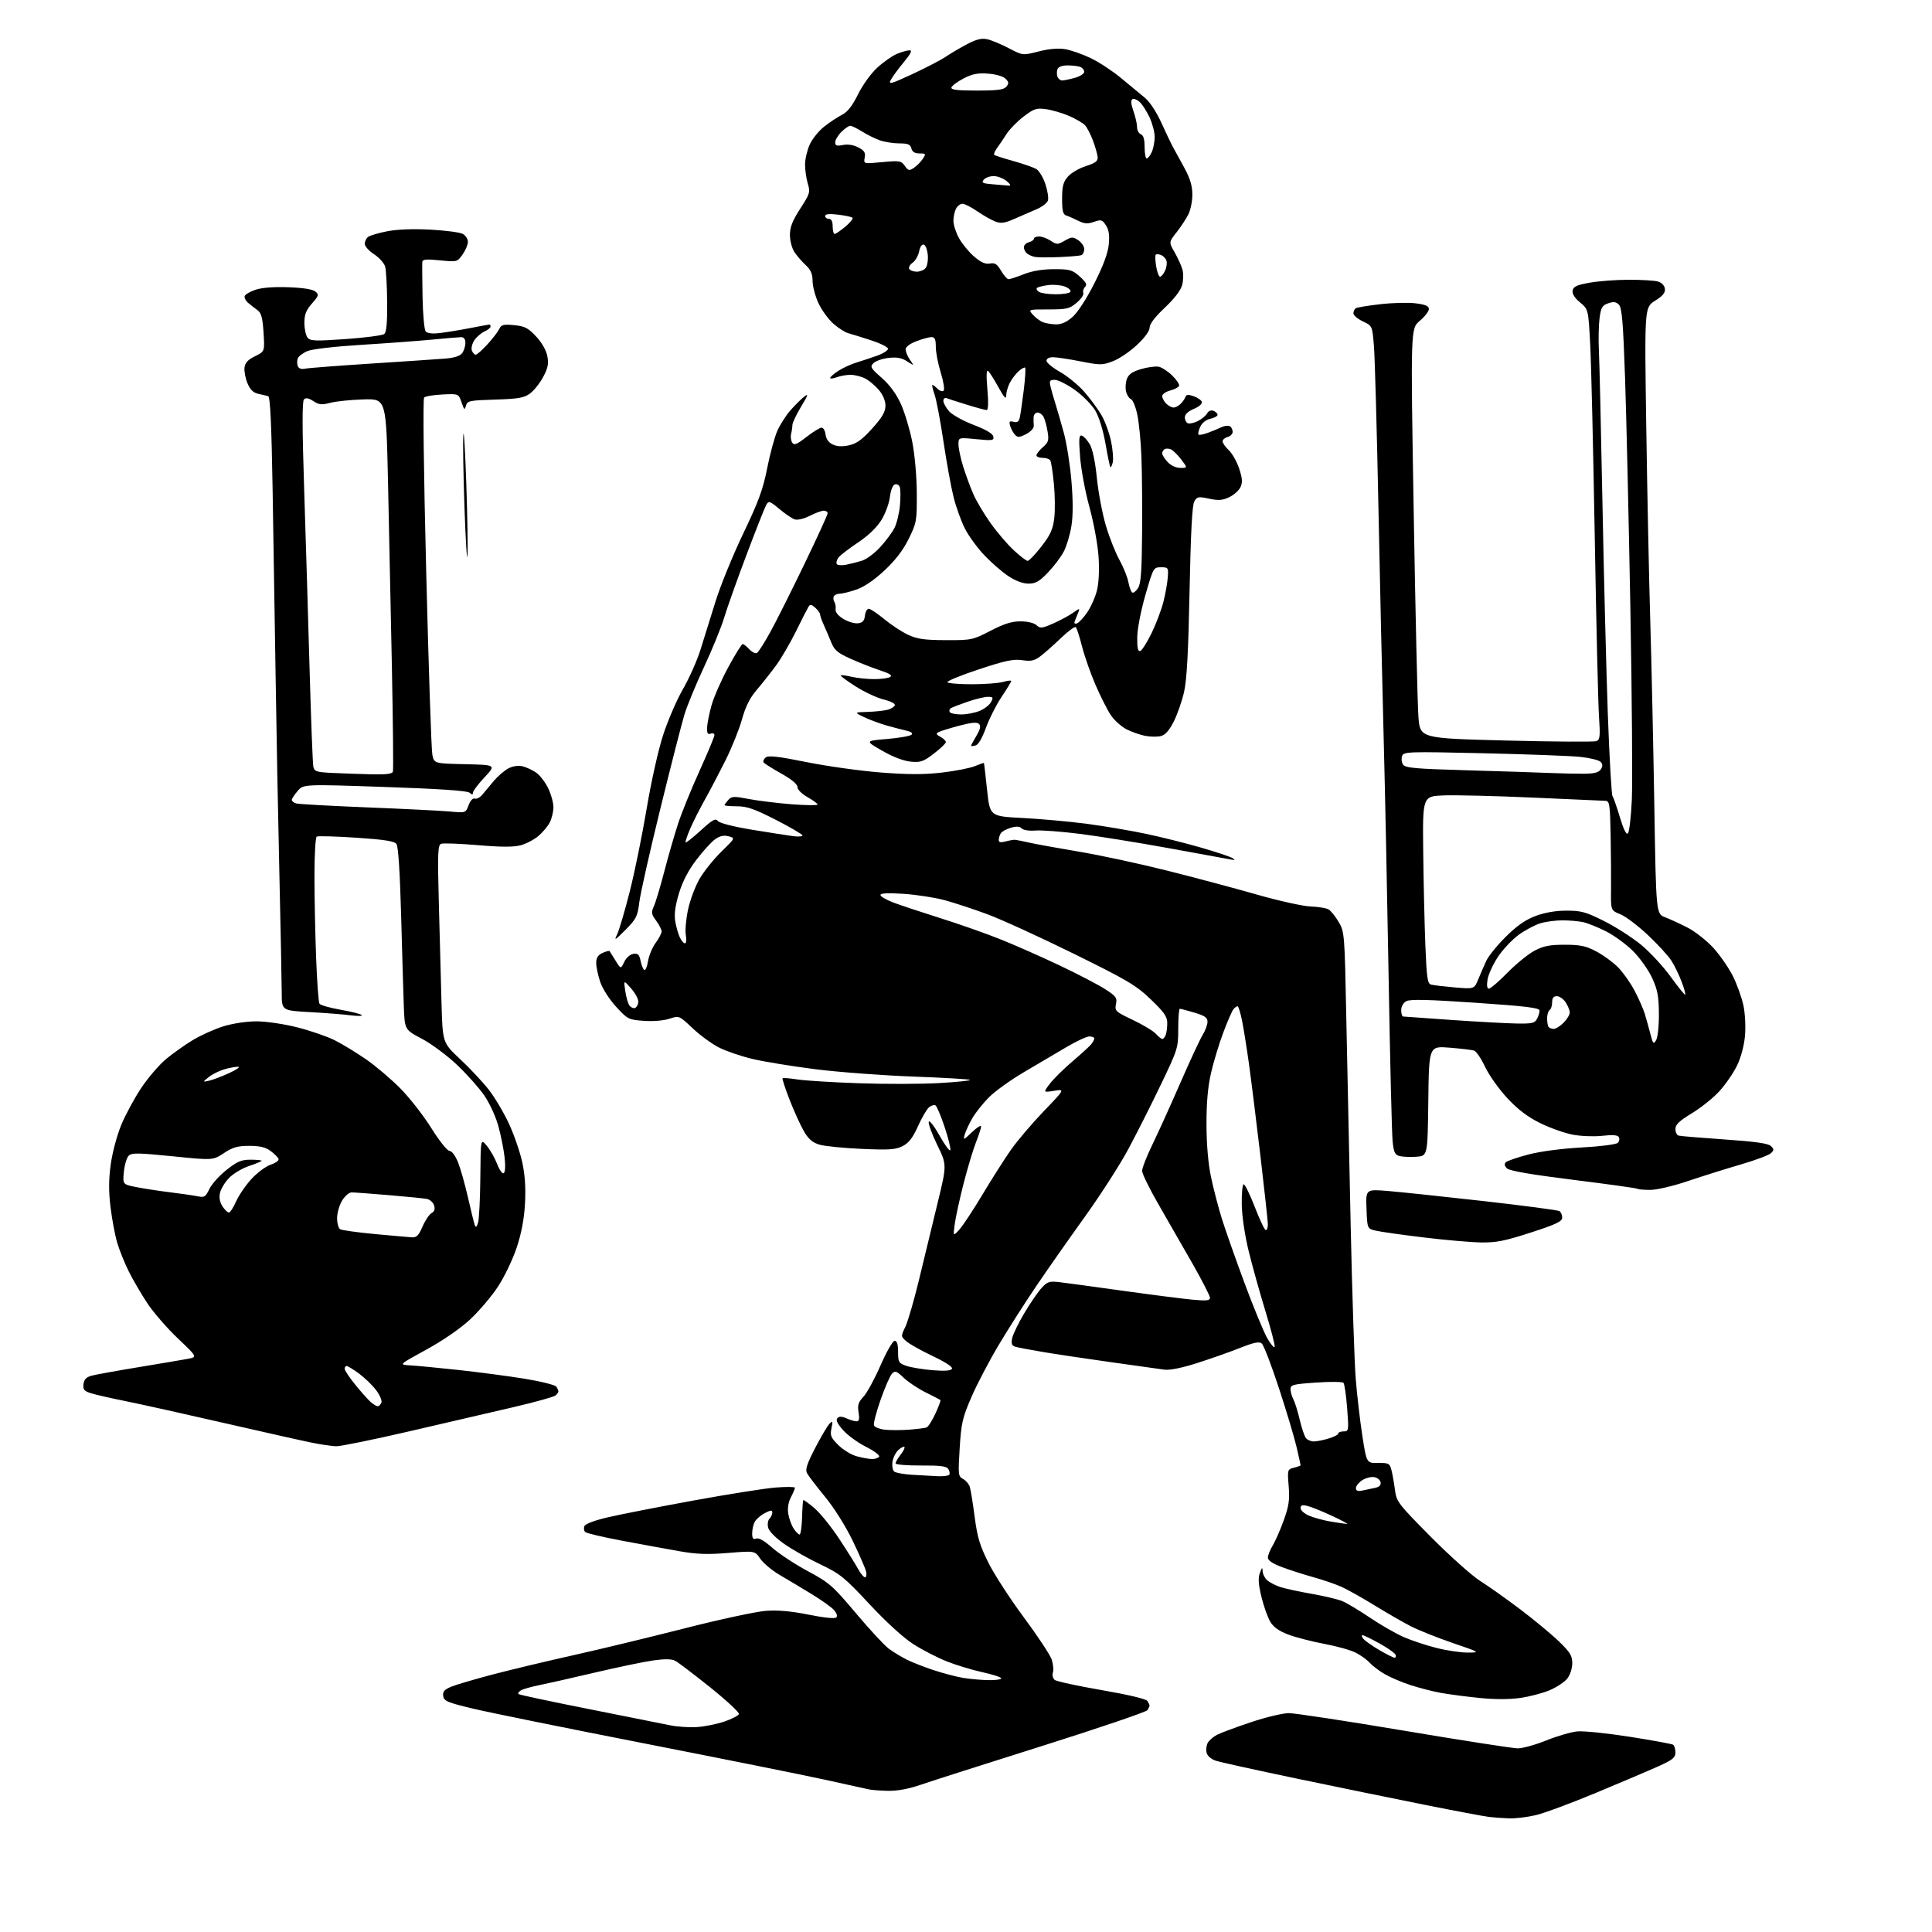 <?xml version="1.0" encoding="UTF-8" standalone="no"?>
<svg 
  version="1.1" 
  xmlns="http://www.w3.org/2000/svg" 
  xmlns:xlink="http://www.w3.org/1999/xlink" 
  xmlns:svg="http://www.w3.org/2000/svg"
  xmlns:rdf="http://www.w3.org/1999/02/22-rdf-syntax-ns#"
  xmlns:cc="http://creativecommons.org/ns#"
  xmlns:dc="http://purl.org/dc/elements/1.1/"
  viewBox="0 0 768 768"
  width="768"
  height="768"
>
<style>svg {background-color: white; }</style>"
<path stroke="none" fill="black" fill-rule="evenodd" d="M600.00,722.83C597.52,722.75 593.92,722.50 592.00,722.27C590.08,722.05 578.60,719.89 566.50,717.47C554.40,715.06 531.45,710.35 515.50,707.02C499.55,703.68 485.08,700.50 483.36,699.93C481.51,699.34 479.98,698.04 479.66,696.80C479.35,695.63 479.54,693.85 480.08,692.85C480.62,691.84 482.29,690.39 483.79,689.61C485.29,688.83 491.36,686.58 497.28,684.60C503.19,682.62 509.98,681.00 512.35,681.00C514.73,681.00 535.40,684.15 558.29,688.00C581.17,691.85 601.46,695.00 603.37,695.00C605.28,695.00 610.37,693.58 614.67,691.85C618.98,690.11 624.52,688.50 627.00,688.26C629.48,688.02 638.84,688.98 647.81,690.39C656.78,691.80 664.55,693.22 665.06,693.54C665.58,693.86 666.00,695.24 666.00,696.60C666.00,698.70 664.96,699.55 659.25,702.12C655.54,703.79 644.40,708.53 634.50,712.65C624.61,716.77 613.81,720.78 610.50,721.55C607.20,722.33 602.48,722.91 600.00,722.83zM353.07,711.88C350.01,711.82 346.60,711.57 345.50,711.33C344.40,711.08 336.52,709.35 328.00,707.48C319.48,705.61 287.07,699.10 256.00,693.01C224.93,686.93 194.32,680.72 188.00,679.20C177.83,676.77 176.46,676.19 176.18,674.21C175.93,672.45 176.62,671.64 179.35,670.50C181.27,669.70 188.84,667.47 196.17,665.55C203.50,663.64 217.82,660.22 228.00,657.95C238.18,655.69 257.98,650.91 272.00,647.33C286.02,643.75 300.65,640.61 304.50,640.33C309.30,639.99 314.64,640.47 321.50,641.86C327.56,643.08 331.86,643.52 332.43,642.96C332.99,642.40 332.62,641.24 331.47,639.96C330.43,638.82 326.42,635.96 322.54,633.61C318.67,631.25 313.01,627.87 309.96,626.08C306.92,624.30 303.44,621.40 302.24,619.64C300.05,616.45 300.05,616.45 289.49,617.32C281.31,617.99 276.96,617.84 270.21,616.65C265.42,615.81 255.20,613.94 247.50,612.50C239.80,611.05 233.10,609.48 232.62,609.00C232.13,608.53 231.99,607.47 232.30,606.67C232.64,605.78 236.36,604.38 241.68,603.14C246.53,602.01 261.75,599.03 275.50,596.51C289.25,594.00 303.99,591.66 308.25,591.32C312.51,590.98 316.00,591.02 316.00,591.40C316.00,591.79 315.28,593.50 314.39,595.20C313.37,597.18 312.99,599.56 313.35,601.76C313.66,603.66 314.61,606.29 315.48,607.61C316.34,608.92 317.41,610.00 317.84,610.00C318.28,610.00 318.72,607.00 318.83,603.33C318.93,599.66 319.15,596.51 319.33,596.33C319.51,596.16 321.52,597.61 323.80,599.56C326.08,601.51 330.55,607.06 333.72,611.90C336.90,616.73 340.27,622.11 341.20,623.84C342.14,625.58 343.34,627.00 343.86,627.00C344.38,627.00 344.58,625.99 344.30,624.75C344.02,623.51 341.62,618.00 338.97,612.50C336.13,606.63 331.59,599.40 327.97,595.00C324.58,590.88 321.36,586.66 320.81,585.64C320.03,584.19 320.74,582.00 324.02,575.64C326.33,571.16 328.89,566.83 329.71,566.00C331.03,564.67 331.12,564.87 330.52,567.77C329.92,570.60 330.28,571.48 333.21,574.41C335.07,576.27 338.37,578.29 340.55,578.89C342.72,579.49 345.49,579.99 346.69,579.99C347.90,580.00 349.15,579.57 349.48,579.03C349.81,578.50 347.43,576.73 344.20,575.10C340.97,573.47 336.87,570.48 335.09,568.45C332.82,565.87 332.16,564.44 332.90,563.70C333.63,562.97 334.72,563.01 336.52,563.83C337.94,564.47 339.72,565.00 340.48,565.00C341.52,565.00 341.73,564.09 341.30,561.45C340.83,558.56 341.19,557.40 343.25,555.20C344.64,553.71 347.69,548.11 350.03,542.75C352.41,537.30 354.88,533.00 355.64,533.00C356.58,533.00 357.00,534.36 357.00,537.40C357.00,541.47 357.25,541.89 360.25,542.94C362.03,543.56 366.69,544.34 370.60,544.67C375.38,545.07 377.94,544.90 378.41,544.15C378.84,543.44 376.04,541.57 370.80,539.08C366.23,536.91 361.50,534.26 360.28,533.18C358.08,531.25 358.08,531.21 359.92,527.37C360.93,525.24 363.39,516.75 365.38,508.50C367.37,500.25 370.66,486.64 372.70,478.26C376.41,463.01 376.41,463.01 372.57,455.15C370.46,450.82 368.94,446.67 369.19,445.92C369.45,445.16 371.37,447.63 373.51,451.46C375.64,455.26 377.55,457.84 377.77,457.19C377.99,456.54 376.97,452.41 375.50,448.01C374.04,443.62 372.41,439.75 371.88,439.42C371.35,439.10 370.19,439.43 369.30,440.16C368.42,440.90 366.44,444.28 364.92,447.69C362.87,452.25 361.28,454.32 358.86,455.57C356.08,457.01 353.60,457.18 342.54,456.70C335.37,456.39 327.82,455.63 325.77,455.02C322.99,454.20 321.40,452.83 319.58,449.71C318.23,447.39 315.68,441.78 313.90,437.24C312.13,432.70 310.87,428.82 311.09,428.62C311.32,428.42 313.98,428.63 317.00,429.10C320.02,429.57 331.05,430.25 341.50,430.61C351.95,430.98 366.27,430.94 373.31,430.54C380.36,430.13 385.90,429.56 385.61,429.28C385.33,429.00 375.07,428.40 362.80,427.94C350.54,427.49 333.07,426.17 324.00,425.02C314.93,423.86 303.79,422.05 299.26,420.98C294.72,419.91 288.69,417.86 285.84,416.42C282.99,414.98 278.26,411.52 275.32,408.74C269.98,403.69 269.98,403.69 266.09,404.97C263.80,405.72 259.61,406.07 255.92,405.80C249.86,405.36 249.48,405.17 244.93,400.22C242.27,397.33 239.52,393.04 238.61,390.37C237.73,387.77 237.00,384.36 237.00,382.80C237.00,380.74 237.69,379.64 239.50,378.82C240.88,378.19 242.15,377.86 242.32,378.09C242.49,378.31 243.56,380.02 244.70,381.88C246.77,385.26 246.77,385.26 248.14,382.38C248.94,380.71 250.46,379.37 251.77,379.18C253.59,378.92 254.14,379.45 254.64,381.95C254.98,383.65 255.64,385.28 256.11,385.57C256.58,385.86 257.25,384.29 257.60,382.07C257.96,379.86 259.32,376.60 260.62,374.83C261.93,373.06 263.00,371.01 263.00,370.27C263.00,369.52 262.02,367.60 260.83,365.98C258.92,363.40 258.81,362.71 259.92,360.27C260.62,358.75 262.47,352.55 264.05,346.50C265.62,340.45 268.09,331.90 269.52,327.50C270.96,323.10 274.81,313.62 278.07,306.44C281.33,299.25 284.00,292.86 284.00,292.22C284.00,291.58 283.32,291.32 282.50,291.64C281.37,292.07 281.02,291.50 281.07,289.36C281.11,287.79 281.89,283.78 282.82,280.46C283.74,277.13 286.75,270.27 289.50,265.22C292.25,260.16 294.82,256.02 295.21,256.01C295.60,256.00 296.81,256.95 297.88,258.11C298.96,259.26 300.34,259.91 300.93,259.54C301.53,259.17 303.92,255.41 306.24,251.18C308.57,246.96 314.64,234.85 319.73,224.29C324.83,213.72 329.00,204.61 329.00,204.04C329.00,203.47 328.31,203.00 327.46,203.00C326.61,203.00 324.11,203.92 321.90,205.05C319.64,206.20 317.05,206.83 315.97,206.49C314.91,206.15 312.16,204.30 309.85,202.37C305.97,199.13 305.57,199.01 304.60,200.68C304.03,201.68 300.50,210.60 296.77,220.50C293.03,230.40 289.03,241.65 287.88,245.50C286.72,249.35 283.14,258.12 279.93,265.00C276.71,271.88 273.18,280.43 272.09,284.00C271.00,287.57 266.68,304.45 262.49,321.50C258.30,338.55 254.54,355.28 254.13,358.68C253.44,364.29 252.94,365.30 248.59,369.68C244.48,373.83 244.02,374.08 245.29,371.50C246.10,369.85 248.36,362.20 250.31,354.50C252.27,346.80 255.30,331.95 257.05,321.50C258.86,310.70 261.70,298.00 263.64,292.07C265.51,286.33 269.06,278.12 271.54,273.83C274.01,269.54 277.12,262.54 278.45,258.27C279.78,253.99 282.49,245.32 284.46,239.00C286.44,232.68 291.40,220.53 295.49,212.00C301.53,199.39 303.30,194.57 304.96,186.15C306.08,180.45 307.90,173.77 308.99,171.29C310.09,168.81 312.42,165.14 314.18,163.14C315.94,161.14 318.39,158.70 319.63,157.72C321.50,156.25 321.30,156.92 318.44,161.66C316.55,164.81 314.99,168.08 314.99,168.94C314.98,169.80 314.75,171.40 314.47,172.50C314.20,173.60 314.40,175.15 314.91,175.94C315.68,177.12 316.71,176.72 320.59,173.69C323.20,171.66 325.90,170.00 326.60,170.00C327.30,170.00 328.01,171.23 328.18,172.74C328.39,174.50 329.40,175.92 331.02,176.69C332.75,177.51 334.80,177.61 337.52,177.01C340.55,176.34 342.75,174.73 346.73,170.31C350.68,165.92 351.96,163.73 351.98,161.33C351.99,159.34 351.02,156.99 349.38,155.04C347.94,153.33 345.49,151.27 343.93,150.46C342.37,149.66 339.76,149.00 338.11,149.00C336.47,149.00 333.98,149.44 332.57,149.98C331.15,150.51 330.01,150.62 330.01,150.23C330.02,149.83 331.48,148.56 333.26,147.41C335.04,146.26 338.30,144.77 340.50,144.10C342.70,143.43 346.41,142.19 348.75,141.36C351.09,140.52 353.00,139.30 353.00,138.64C353.00,137.99 349.96,136.47 346.25,135.27C342.54,134.06 338.46,132.79 337.18,132.45C335.91,132.11 333.25,130.40 331.28,128.67C329.30,126.93 326.63,123.26 325.35,120.51C324.07,117.75 323.02,113.79 323.01,111.70C323.00,108.86 322.31,107.27 320.27,105.37C318.76,103.98 316.74,101.64 315.77,100.17C314.81,98.70 314.01,95.66 314.01,93.41C314.00,90.30 314.99,87.77 318.10,82.96C321.96,77.00 322.14,76.40 321.10,72.94C320.50,70.92 320.01,67.52 320.02,65.38C320.03,63.25 320.87,59.67 321.89,57.44C322.90,55.21 325.48,52.01 327.62,50.33C329.75,48.65 332.93,46.54 334.68,45.65C336.94,44.49 338.80,42.12 341.07,37.51C342.87,33.86 346.21,29.21 348.70,26.93C351.13,24.68 354.65,22.21 356.53,21.42C358.40,20.64 360.67,20.00 361.56,20.00C362.74,20.00 362.09,21.32 359.24,24.75C357.07,27.36 354.77,30.50 354.12,31.73C353.08,33.72 354.01,33.47 362.73,29.43C368.10,26.94 374.07,23.83 376.00,22.52C377.93,21.22 381.73,18.97 384.46,17.54C388.14,15.61 390.20,15.11 392.45,15.60C394.11,15.96 397.97,17.57 401.01,19.17C406.56,22.07 406.56,22.07 412.85,20.46C416.89,19.42 420.64,19.09 423.32,19.53C425.62,19.90 430.20,21.49 433.50,23.07C436.80,24.65 442.20,28.18 445.50,30.92C448.80,33.67 453.04,37.16 454.91,38.70C457.05,40.44 459.61,44.31 461.75,48.99C463.63,53.12 465.67,57.40 466.29,58.50C466.90,59.60 468.88,63.20 470.68,66.50C473.07,70.88 473.96,73.80 473.98,77.30C473.99,79.94 473.26,83.54 472.36,85.30C471.46,87.06 469.35,90.25 467.67,92.39C464.61,96.28 464.61,96.28 466.92,100.28C468.18,102.48 469.59,105.56 470.03,107.12C470.48,108.69 470.43,111.48 469.92,113.34C469.33,115.46 466.74,118.83 462.99,122.35C459.17,125.94 457.00,128.77 457.00,130.18C457.00,131.55 455.07,134.21 451.96,137.13C449.18,139.74 444.89,142.64 442.42,143.58C438.21,145.19 437.40,145.20 429.54,143.65C424.92,142.74 419.98,142.00 418.57,142.00C417.03,142.00 416.00,142.56 416.00,143.40C416.00,144.18 418.41,146.17 421.35,147.83C424.29,149.49 428.61,153.02 430.95,155.67C433.29,158.33 436.38,162.50 437.81,164.95C439.25,167.39 440.98,172.12 441.67,175.44C442.35,178.77 442.65,182.53 442.34,183.79C442.02,185.06 441.59,185.93 441.39,185.72C441.18,185.52 440.32,181.34 439.46,176.43C438.54,171.13 436.90,165.80 435.44,163.30C434.08,160.98 430.43,157.27 427.32,155.04C424.21,152.82 420.61,151.00 419.32,151.00C417.26,151.00 417.04,151.34 417.62,153.75C417.98,155.26 418.85,158.30 419.55,160.50C420.25,162.70 421.75,167.88 422.87,172.00C424.00,176.12 425.37,184.76 425.91,191.20C426.57,198.95 426.57,204.98 425.91,209.07C425.36,212.46 424.03,216.99 422.93,219.13C421.84,221.27 419.01,225.04 416.65,227.51C413.15,231.16 411.68,232.00 408.84,232.00C406.63,232.00 403.68,230.90 400.82,229.00C398.33,227.36 394.03,223.61 391.25,220.67C388.47,217.74 385.00,212.97 383.54,210.07C382.07,207.18 380.06,201.59 379.07,197.65C378.08,193.72 376.27,183.75 375.04,175.50C373.81,167.25 372.21,158.81 371.48,156.75C370.75,154.69 370.38,153.00 370.65,153.00C370.92,153.00 371.85,153.70 372.71,154.56C373.57,155.42 374.65,155.75 375.10,155.30C375.56,154.84 375.05,151.62 373.97,148.14C372.89,144.67 372.00,140.06 372.00,137.91C372.00,134.88 371.61,134.00 370.28,134.00C369.34,134.00 366.64,134.74 364.28,135.64C361.64,136.64 360.00,137.90 360.00,138.91C360.00,139.82 360.78,141.67 361.72,143.03C363.45,145.50 363.45,145.50 360.58,143.64C358.47,142.26 356.56,141.90 353.26,142.27C350.80,142.55 348.08,143.49 347.22,144.35C345.78,145.79 346.07,146.31 350.49,150.20C353.68,153.01 356.28,156.55 358.11,160.57C359.63,163.93 361.66,170.69 362.63,175.59C363.64,180.73 364.40,189.37 364.44,196.02C364.50,207.06 364.37,207.81 361.24,214.17C359.01,218.70 355.96,222.68 351.59,226.77C347.47,230.62 343.50,233.32 340.42,234.37C337.79,235.27 334.85,236.00 333.88,236.00C332.91,236.00 331.84,236.45 331.50,237.00C331.16,237.55 331.23,238.56 331.67,239.25C332.10,239.94 332.32,241.28 332.17,242.23C331.99,243.29 333.16,244.74 335.19,246.00C337.01,247.12 339.62,247.92 341.00,247.77C342.90,247.56 343.58,246.84 343.82,244.75C343.99,243.24 344.67,242.00 345.33,242.00C346.00,242.00 348.78,243.86 351.52,246.13C354.26,248.40 358.52,251.20 361.00,252.35C364.64,254.04 367.51,254.44 376.00,254.47C386.21,254.50 386.70,254.40 393.73,250.75C399.07,247.97 402.17,247.00 405.65,247.00C408.44,247.00 411.02,247.61 412.01,248.51C413.51,249.87 414.19,249.80 418.59,247.88C421.29,246.69 424.82,244.80 426.43,243.67C429.26,241.67 429.34,241.67 428.59,243.55C428.16,244.62 427.55,246.12 427.24,246.89C426.89,247.77 427.19,248.10 428.09,247.81C428.87,247.55 430.71,245.58 432.19,243.42C433.67,241.26 435.42,237.29 436.08,234.59C436.82,231.54 437.05,226.43 436.68,221.09C436.35,216.37 434.72,207.55 433.05,201.50C431.38,195.45 429.72,186.50 429.35,181.61C428.79,174.23 428.92,172.81 430.08,173.19C430.85,173.45 432.27,175.01 433.23,176.66C434.32,178.52 435.39,183.64 436.03,190.08C436.61,195.81 438.22,204.32 439.62,209.00C441.02,213.68 443.44,219.80 445.01,222.61C446.57,225.42 448.16,229.36 448.54,231.37C448.92,233.38 449.61,235.26 450.07,235.54C450.53,235.83 451.57,235.04 452.38,233.78C453.53,232.00 453.88,227.24 454.00,212.00C454.09,201.28 453.97,187.55 453.73,181.50C453.50,175.45 452.76,167.95 452.10,164.84C451.44,161.72 450.30,158.95 449.58,158.67C448.85,158.39 447.97,157.03 447.63,155.65C447.28,154.27 447.43,152.00 447.96,150.61C448.66,148.77 450.19,147.71 453.62,146.71C456.21,145.96 459.34,145.53 460.58,145.77C461.81,146.01 464.23,147.57 465.95,149.25C467.66,150.93 468.91,152.78 468.72,153.35C468.52,153.93 466.93,154.78 465.18,155.23C463.43,155.69 462.00,156.69 462.00,157.46C462.00,158.23 462.71,159.56 463.57,160.43C464.44,161.29 465.75,162.00 466.50,162.00C467.25,162.00 468.52,161.33 469.34,160.52C470.15,159.70 471.01,158.47 471.24,157.77C471.56,156.82 472.38,156.75 474.50,157.50C476.06,158.05 477.53,159.07 477.76,159.76C477.99,160.48 476.63,161.68 474.59,162.53C472.25,163.50 471.00,164.69 471.00,165.93C471.00,166.98 471.56,168.03 472.25,168.28C472.94,168.52 474.72,168.11 476.20,167.36C477.69,166.61 479.32,165.26 479.83,164.35C480.38,163.35 481.40,162.94 482.38,163.31C483.27,163.66 484.00,164.37 484.00,164.89C484.00,165.41 482.71,166.12 481.14,166.47C479.40,166.85 477.81,168.11 477.10,169.68C476.45,171.10 476.15,172.49 476.43,172.76C476.71,173.04 478.41,172.71 480.22,172.03C482.02,171.35 484.47,170.34 485.65,169.78C486.84,169.22 488.30,169.07 488.90,169.44C489.51,169.81 490.00,170.81 490.00,171.65C490.00,172.50 489.10,173.42 488.00,173.71C486.90,174.00 486.00,174.78 486.00,175.44C486.00,176.11 487.11,177.69 488.47,178.97C489.82,180.24 491.68,183.52 492.58,186.25C493.85,190.07 493.98,191.75 493.13,193.61C492.53,194.93 490.52,196.74 488.67,197.62C485.97,198.91 484.38,199.03 480.62,198.23C476.34,197.32 475.84,197.41 474.74,199.37C473.91,200.84 473.33,211.86 472.87,235.00C472.38,259.31 471.78,270.32 470.67,275.13C469.84,278.78 467.99,284.06 466.57,286.86C464.80,290.36 463.20,292.16 461.49,292.59C460.11,292.94 457.32,292.91 455.29,292.53C453.26,292.15 449.89,290.96 447.80,289.90C445.71,288.83 442.89,286.28 441.53,284.23C440.17,282.18 437.45,276.78 435.48,272.24C433.51,267.69 431.11,260.84 430.13,257.00C429.16,253.17 428.04,249.71 427.66,249.32C427.27,248.93 424.60,250.88 421.73,253.65C418.85,256.41 415.18,259.66 413.57,260.87C411.18,262.66 409.85,262.95 406.36,262.43C402.89,261.91 399.63,262.59 389.10,266.08C381.96,268.44 376.34,270.74 376.62,271.19C376.89,271.64 381.26,272.00 386.32,272.00C391.37,272.00 396.97,271.58 398.76,271.07C400.54,270.56 402.00,270.39 402.00,270.69C402.00,271.00 400.25,273.87 398.11,277.08C395.96,280.29 393.17,285.83 391.89,289.40C390.42,293.47 388.90,296.05 387.78,296.35C386.80,296.60 386.00,296.66 386.00,296.46C386.00,296.27 386.96,294.48 388.14,292.49C389.69,289.87 389.97,288.57 389.18,287.78C388.38,286.98 386.21,287.18 381.29,288.48C377.56,289.47 373.87,290.61 373.09,291.02C371.98,291.60 372.14,292.00 373.84,292.91C375.03,293.55 376.00,294.48 376.00,294.99C376.00,295.49 373.86,297.55 371.25,299.55C367.06,302.76 365.97,303.14 362.00,302.76C359.19,302.50 354.94,300.87 350.67,298.42C343.85,294.50 343.85,294.50 352.62,293.76C357.44,293.35 361.82,292.58 362.34,292.06C362.94,291.46 362.22,290.87 360.39,290.47C358.80,290.11 355.25,289.19 352.50,288.41C349.75,287.63 345.70,286.13 343.50,285.08C339.50,283.16 339.50,283.16 345.00,282.98C348.02,282.88 351.59,282.50 352.93,282.12C354.26,281.75 355.52,280.94 355.72,280.33C355.93,279.71 353.98,278.71 351.30,278.07C348.66,277.43 343.65,275.10 340.16,272.88C336.68,270.66 333.99,268.68 334.19,268.48C334.39,268.27 336.34,268.52 338.53,269.03C340.71,269.54 344.75,269.96 347.50,269.96C350.25,269.97 353.11,269.58 353.87,269.10C354.83,268.49 353.66,267.72 349.87,266.48C346.91,265.52 341.67,263.46 338.22,261.91C332.94,259.54 331.70,258.49 330.41,255.30C329.56,253.21 328.23,250.08 327.44,248.35C326.65,246.62 326.00,244.77 326.00,244.25C326.00,243.73 325.14,242.54 324.10,241.59C322.62,240.25 322.03,240.15 321.41,241.14C320.98,241.84 318.73,246.26 316.42,250.96C314.11,255.66 310.48,261.85 308.36,264.72C306.24,267.58 302.80,271.92 300.72,274.36C298.06,277.47 296.34,280.93 294.95,285.96C293.85,289.90 290.89,297.26 288.37,302.31C285.84,307.36 282.14,314.42 280.14,317.98C278.14,321.55 275.53,326.72 274.34,329.48C273.15,332.24 272.34,334.67 272.55,334.88C272.76,335.09 275.47,332.94 278.58,330.10C283.26,325.82 284.43,325.18 285.37,326.36C286.04,327.21 291.55,328.61 299.00,329.84C305.88,330.97 313.19,332.11 315.25,332.38C317.31,332.65 319.00,332.53 319.00,332.10C319.00,331.68 314.25,328.89 308.44,325.92C299.88,321.54 296.93,320.51 292.94,320.51C290.23,320.50 288.00,320.31 288.00,320.08C288.00,319.85 288.68,318.91 289.50,318.00C290.85,316.51 291.71,316.47 297.75,317.63C301.46,318.34 309.11,319.27 314.75,319.71C320.39,320.14 325.00,320.19 325.00,319.81C325.00,319.44 323.20,318.12 321.00,316.88C318.69,315.58 317.00,313.88 317.00,312.86C317.00,311.73 314.68,309.80 310.51,307.47C306.94,305.47 303.79,303.48 303.52,303.03C303.25,302.59 303.64,301.72 304.39,301.09C305.43,300.23 309.36,300.68 320.63,302.95C328.81,304.60 342.14,306.46 350.26,307.09C361.23,307.93 367.48,307.93 374.59,307.09C379.85,306.47 385.69,305.32 387.58,304.53C389.46,303.75 391.06,303.19 391.13,303.30C391.21,303.41 391.77,308.23 392.38,314.00C393.50,324.50 393.50,324.50 406.50,325.16C413.65,325.53 425.12,326.57 432.00,327.47C438.88,328.38 449.45,330.17 455.50,331.45C461.55,332.72 471.41,335.19 477.41,336.93C483.41,338.66 489.04,340.54 489.91,341.10C491.17,341.91 490.98,342.02 489.00,341.62C487.62,341.35 476.60,339.33 464.50,337.14C452.40,334.94 436.53,332.39 429.23,331.47C421.93,330.55 414.00,329.96 411.61,330.15C409.10,330.35 406.79,330.00 406.15,329.31C405.37,328.48 404.08,328.40 401.84,329.05C400.08,329.55 398.28,330.53 397.84,331.23C397.39,331.93 397.02,333.11 397.02,333.86C397.00,334.85 397.74,335.02 399.75,334.48C401.26,334.08 402.95,333.78 403.50,333.83C404.05,333.87 406.52,334.37 409.00,334.93C411.48,335.50 420.39,337.12 428.81,338.53C437.23,339.94 452.98,343.33 463.81,346.05C474.64,348.77 490.70,353.05 499.50,355.57C508.30,358.09 517.98,360.24 521.00,360.34C524.02,360.45 527.24,360.97 528.15,361.52C529.05,362.06 530.85,364.30 532.15,366.50C534.45,370.42 534.51,371.21 535.16,404.00C535.52,422.43 536.31,459.77 536.91,487.00C537.50,514.23 538.41,541.69 538.92,548.04C539.42,554.39 540.60,564.54 541.53,570.60C543.22,581.61 543.22,581.61 547.81,581.56C552.09,581.50 552.44,581.70 553.15,584.50C553.57,586.15 554.19,589.68 554.53,592.33C555.12,596.94 555.80,597.82 568.82,610.96C576.35,618.55 585.18,626.44 588.46,628.50C591.73,630.56 598.93,635.66 604.46,639.84C609.98,644.03 616.86,649.74 619.75,652.53C624.15,656.79 625.00,658.19 625.00,661.17C625.00,663.19 624.15,665.81 623.04,667.23C621.96,668.60 618.84,670.68 616.12,671.85C613.40,673.02 608.08,674.42 604.32,674.96C599.88,675.58 594.12,675.58 587.98,674.95C582.77,674.42 575.94,673.52 572.82,672.96C569.70,672.40 564.30,671.01 560.82,669.89C557.34,668.76 552.70,666.80 550.50,665.52C548.30,664.25 545.60,662.21 544.50,661.00C543.40,659.78 540.89,657.96 538.91,656.96C536.94,655.95 531.32,654.37 526.41,653.46C521.51,652.54 515.11,650.89 512.18,649.79C508.53,648.43 506.26,646.84 505.00,644.75C503.98,643.08 502.39,638.64 501.47,634.90C500.23,629.83 500.07,627.37 500.82,625.29C501.66,622.99 501.86,622.87 501.92,624.60C501.96,625.75 502.79,627.37 503.75,628.20C504.71,629.04 507.02,630.23 508.87,630.85C510.73,631.47 516.32,632.69 521.30,633.55C526.28,634.42 531.82,635.73 533.60,636.48C535.38,637.22 540.30,640.16 544.53,643.02C548.75,645.87 554.74,649.32 557.84,650.69C560.93,652.06 566.84,654.03 570.98,655.07C575.12,656.12 580.75,656.95 583.50,656.93C588.47,656.89 588.44,656.87 577.50,653.12C571.45,651.04 564.02,648.09 561.00,646.55C557.98,645.02 551.45,641.27 546.50,638.22C541.55,635.17 535.54,631.80 533.15,630.74C530.75,629.68 525.74,627.97 522.01,626.93C518.27,625.90 512.69,624.11 509.61,622.95C505.85,621.55 504.00,620.30 504.00,619.18C504.01,618.26 504.86,616.10 505.91,614.38C506.96,612.66 508.94,608.15 510.31,604.34C512.36,598.65 512.71,596.25 512.27,590.76C511.74,584.22 511.78,584.09 514.37,583.44C515.82,583.08 517.00,582.63 517.00,582.45C517.00,582.27 516.30,579.06 515.43,575.31C514.57,571.57 511.41,561.01 508.41,551.85C505.41,542.69 502.33,534.69 501.58,534.07C500.54,533.20 498.49,533.62 492.86,535.85C488.81,537.45 481.17,540.15 475.87,541.84C469.83,543.77 464.99,544.74 462.87,544.46C461.02,544.21 451.40,542.86 441.50,541.47C431.60,540.08 419.45,538.26 414.50,537.42C409.55,536.59 404.67,535.66 403.65,535.36C402.21,534.93 401.92,534.16 402.35,531.98C402.66,530.43 404.85,525.92 407.21,521.95C409.57,517.98 412.66,513.48 414.08,511.94C416.36,509.48 417.19,509.21 421.08,509.67C423.51,509.95 434.84,511.49 446.26,513.09C457.67,514.68 470.16,516.28 474.01,516.64C479.63,517.16 481.00,517.01 480.99,515.89C480.98,515.13 477.90,509.10 474.14,502.50C470.38,495.90 464.31,485.32 460.66,479.00C457.00,472.68 454.01,466.58 454.01,465.45C454.00,464.32 455.85,459.59 458.11,454.95C460.37,450.30 465.35,439.30 469.19,430.50C473.02,421.70 477.03,413.10 478.08,411.38C479.14,409.67 480.00,407.32 480.00,406.17C480.00,404.51 478.92,403.76 474.82,402.54C471.97,401.69 469.35,401.00 469.00,401.00C468.65,401.00 468.37,404.55 468.37,408.88C468.37,416.58 468.20,417.11 461.47,431.13C457.68,439.03 451.86,450.57 448.54,456.76C445.22,462.96 437.41,475.11 431.19,483.76C424.97,492.42 416.29,504.80 411.91,511.27C407.52,517.74 400.85,528.19 397.09,534.50C393.32,540.80 388.43,550.13 386.21,555.23C382.60,563.55 382.11,565.64 381.49,575.66C380.83,586.23 380.90,586.88 382.83,587.91C383.95,588.51 385.16,589.92 385.51,591.05C385.87,592.17 386.74,597.55 387.45,603.00C388.51,611.14 389.50,614.41 392.97,621.33C395.30,625.97 401.65,635.75 407.09,643.07C412.52,650.39 417.46,657.86 418.06,659.67C418.66,661.49 418.88,663.81 418.55,664.84C418.22,665.87 418.53,667.20 419.24,667.78C419.94,668.37 428.34,670.19 437.90,671.84C448.41,673.65 455.61,675.36 456.12,676.17C456.59,676.90 456.97,677.73 456.97,678.00C456.97,678.27 456.60,679.08 456.15,679.80C455.69,680.51 436.91,686.90 414.41,694.00C391.91,701.09 370.16,708.04 366.07,709.45C361.24,711.11 356.71,711.96 353.07,711.88zM277.00,686.54C280.02,686.35 284.95,685.36 287.93,684.35C290.92,683.33 293.53,681.98 293.73,681.35C293.94,680.72 288.79,675.94 282.30,670.74C275.81,665.54 269.56,660.79 268.41,660.19C266.97,659.44 264.26,659.40 259.64,660.05C255.96,660.57 245.43,662.77 236.23,664.93C227.03,667.09 217.03,669.35 214.00,669.95C210.97,670.56 207.84,671.47 207.03,671.97C206.22,672.48 205.79,673.13 206.08,673.41C206.36,673.70 218.95,676.38 234.05,679.37C249.15,682.37 263.75,685.28 266.50,685.85C269.25,686.42 273.98,686.73 277.00,686.54zM392.75,667.88C395.64,667.95 398.00,667.63 398.00,667.18C398.00,666.72 394.67,665.63 390.59,664.74C386.51,663.86 380.10,661.92 376.34,660.42C372.58,658.93 366.57,655.83 363.00,653.53C359.07,651.00 352.19,644.72 345.61,637.65C335.65,626.97 333.97,625.61 326.12,621.87C321.39,619.63 314.92,615.96 311.74,613.73C308.34,611.35 305.71,608.69 305.35,607.27C305.02,605.94 305.25,604.35 305.87,603.73C306.49,603.11 307.00,602.00 307.00,601.27C307.00,600.22 306.39,600.26 304.03,601.48C302.40,602.33 300.60,603.89 300.03,604.94C299.46,606.00 299.00,608.07 299.00,609.54C299.00,611.58 299.38,612.07 300.60,611.60C301.63,611.21 303.88,612.49 306.96,615.24C309.59,617.58 315.91,621.75 321.02,624.50C329.68,629.15 330.98,630.29 340.18,641.21C345.61,647.66 351.50,654.02 353.27,655.35C355.05,656.68 358.30,658.66 360.50,659.75C362.70,660.84 367.54,662.72 371.26,663.95C374.97,665.17 380.15,666.53 382.76,666.97C385.37,667.41 389.86,667.82 392.75,667.88zM554.33,658.98C554.79,658.99 554.99,658.47 554.77,657.82C554.55,657.16 551.70,655.14 548.44,653.33C545.17,651.51 542.11,650.02 541.63,650.01C541.15,650.01 541.31,650.66 541.98,651.48C542.66,652.29 545.52,654.30 548.35,655.96C551.18,657.61 553.88,658.97 554.33,658.98zM535.50,605.80C536.05,605.82 533.35,604.37 529.50,602.58C525.65,600.78 521.26,599.01 519.75,598.64C517.63,598.12 517.00,598.32 517.00,599.53C517.00,600.40 518.57,601.76 520.48,602.56C522.40,603.36 526.33,604.41 529.23,604.89C532.13,605.37 534.95,605.78 535.50,605.80zM541.50,592.52C542.88,592.23 545.15,591.76 546.57,591.46C548.31,591.10 549.03,590.38 548.81,589.21C548.63,588.27 547.45,587.35 546.18,587.17C544.92,586.99 542.79,587.57 541.44,588.45C540.10,589.33 539.00,590.72 539.00,591.54C539.00,592.61 539.72,592.89 541.50,592.52zM372.69,586.81C375.00,586.91 377.10,586.64 377.38,586.20C377.65,585.76 377.46,584.75 376.97,583.95C376.27,582.83 373.77,582.51 366.03,582.56C360.51,582.59 356.00,582.21 356.00,581.72C356.00,581.22 356.91,579.66 358.01,578.26C359.12,576.85 359.80,575.47 359.52,575.19C359.24,574.91 358.16,575.45 357.11,576.40C356.06,577.35 355.01,579.45 354.78,581.08C354.54,582.71 354.84,584.45 355.45,584.96C356.07,585.47 359.25,586.05 362.53,586.25C365.82,586.46 370.39,586.71 372.69,586.81zM133.59,574.91C131.89,574.85 127.58,574.22 124.00,573.50C120.42,572.78 104.68,569.25 89.00,565.65C73.32,562.05 55.78,558.15 50.00,556.99C44.22,555.83 38.01,554.41 36.19,553.84C33.43,552.98 32.94,552.38 33.19,550.22C33.42,548.31 34.28,547.43 36.48,546.84C38.11,546.41 46.44,544.90 54.98,543.49C63.51,542.08 72.30,540.60 74.50,540.19C78.50,539.44 78.50,539.44 70.71,532.05C66.43,527.98 60.97,521.69 58.58,518.08C56.19,514.46 52.88,508.80 51.23,505.50C49.58,502.20 47.50,497.05 46.61,494.06C45.72,491.07 44.52,484.70 43.94,479.91C43.17,473.60 43.19,468.90 44.02,462.85C44.66,458.16 46.51,451.26 48.23,447.10C49.93,443.03 53.50,436.43 56.18,432.43C58.86,428.42 63.25,423.31 65.94,421.05C68.63,418.80 73.45,415.38 76.66,413.44C79.87,411.51 85.36,409.04 88.86,407.96C92.52,406.83 98.08,406.00 101.98,406.00C105.83,406.00 112.83,407.04 118.21,408.40C123.42,409.72 130.11,412.03 133.09,413.53C136.07,415.03 141.65,418.43 145.50,421.09C149.35,423.75 155.51,428.98 159.19,432.71C162.87,436.44 168.41,443.55 171.50,448.50C174.66,453.56 177.81,457.50 178.69,457.51C179.60,457.51 181.00,459.39 182.06,462.01C183.05,464.48 184.84,470.77 186.02,476.00C187.21,481.23 188.43,486.18 188.73,487.00C189.12,488.08 189.49,487.80 190.04,486.00C190.46,484.62 190.86,476.52 190.94,468.00C191.07,452.50 191.07,452.50 193.54,455.50C194.89,457.15 196.74,460.40 197.63,462.73C198.52,465.06 199.70,466.69 200.24,466.35C200.83,465.98 200.97,463.42 200.57,459.95C200.21,456.77 199.09,451.17 198.07,447.51C197.06,443.84 194.56,438.42 192.51,435.46C190.47,432.49 185.58,427.01 181.65,423.28C177.72,419.55 171.43,414.88 167.68,412.91C160.86,409.32 160.86,409.32 160.52,399.91C160.33,394.73 159.85,378.46 159.45,363.75C158.99,346.82 158.32,336.45 157.61,335.50C156.77,334.37 152.83,333.75 141.65,333.00C133.48,332.46 126.39,332.26 125.90,332.56C125.40,332.87 125.00,339.95 125.00,348.31C125.00,356.66 125.30,371.24 125.66,380.69C126.02,390.15 126.61,398.37 126.98,398.96C127.34,399.56 131.11,400.64 135.35,401.38C139.59,402.12 143.38,403.07 143.78,403.49C144.17,403.92 142.25,403.97 139.50,403.61C136.75,403.25 129.44,402.67 123.25,402.34C112.00,401.72 112.00,401.72 111.99,394.61C111.98,390.70 111.56,369.27 111.05,347.00C110.53,324.73 109.86,289.62 109.56,269.00C109.25,248.38 108.71,214.93 108.37,194.67C107.93,168.80 107.41,157.74 106.62,157.50C106.00,157.32 104.23,156.89 102.68,156.55C100.68,156.11 99.44,154.90 98.38,152.36C97.56,150.40 97.02,147.60 97.19,146.15C97.42,144.21 98.54,142.99 101.37,141.61C105.24,139.72 105.24,139.72 104.76,132.20C104.39,126.33 103.86,124.38 102.39,123.32C101.35,122.57 99.68,121.27 98.68,120.43C97.68,119.59 97.04,118.36 97.26,117.70C97.48,117.04 99.42,115.90 101.58,115.18C104.05,114.34 108.86,113.97 114.60,114.18C120.41,114.38 124.29,115.00 125.35,115.87C126.85,117.12 126.74,117.54 124.00,120.66C121.67,123.31 121.00,125.02 121.00,128.34C121.00,130.69 121.56,133.32 122.25,134.19C123.35,135.57 125.20,135.64 137.50,134.78C145.20,134.23 152.06,133.33 152.75,132.77C153.63,132.06 153.97,128.32 153.90,120.13C153.85,113.73 153.49,107.38 153.11,106.00C152.73,104.62 150.75,102.41 148.71,101.08C146.67,99.75 145.00,97.90 145.00,96.95C145.00,96.01 145.56,94.78 146.25,94.22C146.94,93.65 150.35,92.63 153.83,91.95C157.86,91.16 164.10,90.92 171.01,91.28C176.98,91.60 182.79,92.35 183.93,92.96C185.07,93.57 186.00,95.00 186.00,96.13C186.00,97.26 185.04,99.54 183.87,101.18C181.76,104.15 181.68,104.17 174.87,103.49C169.45,102.94 167.97,103.08 167.87,104.15C167.80,104.89 167.85,111.12 167.97,118.00C168.10,124.88 168.65,131.05 169.20,131.72C169.85,132.51 171.80,132.75 174.85,132.39C177.41,132.09 182.81,131.21 186.86,130.42C190.90,129.64 194.39,129.00 194.61,129.00C194.82,129.00 195.00,129.38 195.00,129.84C195.00,130.30 193.90,131.18 192.55,131.79C191.21,132.41 189.40,133.99 188.53,135.31C187.66,136.64 187.24,138.46 187.58,139.36C187.93,140.26 188.62,141.00 189.11,141.00C189.60,141.00 191.69,139.15 193.75,136.90C195.81,134.64 197.93,131.89 198.45,130.79C199.27,129.07 200.11,128.85 204.39,129.26C208.62,129.67 209.93,130.35 213.12,133.76C215.43,136.24 217.14,139.25 217.58,141.60C218.15,144.63 217.81,146.33 215.90,149.89C214.58,152.35 212.23,155.29 210.68,156.43C208.32,158.16 206.07,158.56 196.81,158.84C186.54,159.16 185.73,159.33 185.21,161.31C184.73,163.15 184.50,162.98 183.47,159.96C182.28,156.50 182.28,156.50 175.89,156.81C172.37,156.98 169.10,157.52 168.60,158.01C168.07,158.53 168.41,186.98 169.43,227.70C170.38,265.54 171.47,298.07 171.86,300.00C172.57,303.50 172.57,303.50 184.89,303.78C197.21,304.06 197.21,304.06 192.61,308.99C190.07,311.70 188.00,314.44 188.00,315.08C188.00,315.96 187.66,315.96 186.61,315.09C185.69,314.32 174.34,313.56 152.93,312.83C120.64,311.72 120.64,311.72 118.32,314.42C117.04,315.90 116.00,317.51 116.00,317.99C116.00,318.47 116.79,319.10 117.75,319.38C118.71,319.66 131.43,320.37 146.00,320.95C160.57,321.53 175.34,322.27 178.80,322.59C185.11,323.17 185.11,323.17 186.28,320.07C186.99,318.20 187.97,317.16 188.75,317.46C189.47,317.73 190.83,317.00 191.78,315.84C192.72,314.67 194.80,312.18 196.40,310.31C197.99,308.43 200.58,306.24 202.14,305.43C203.89,304.52 206.04,304.21 207.74,304.62C209.26,304.99 211.70,306.13 213.16,307.15C214.63,308.18 216.77,310.95 217.91,313.32C219.06,315.69 220.00,319.09 220.00,320.87C220.00,322.64 219.34,325.37 218.54,326.93C217.73,328.49 215.69,330.93 213.99,332.35C212.30,333.78 209.14,335.42 206.97,336.01C204.17,336.76 199.23,336.75 189.94,335.96C182.74,335.35 176.17,335.11 175.34,335.42C174.04,335.92 173.92,339.12 174.45,359.25C174.79,372.04 175.26,389.70 175.50,398.50C175.94,414.50 175.94,414.50 182.88,421.00C186.70,424.57 191.78,429.98 194.16,433.00C196.55,436.03 200.20,442.15 202.27,446.59C204.34,451.04 206.75,458.01 207.62,462.09C208.70,467.16 209.04,472.34 208.69,478.50C208.36,484.52 207.27,490.28 205.41,495.90C203.88,500.52 200.54,507.50 197.99,511.40C195.43,515.31 190.43,521.20 186.88,524.50C182.96,528.14 176.11,532.86 169.46,536.50C158.50,542.50 158.50,542.50 163.00,542.75C165.47,542.89 174.03,543.70 182.00,544.56C189.97,545.42 201.87,546.99 208.43,548.05C215.00,549.11 220.73,550.55 221.17,551.24C221.61,551.93 221.98,552.78 221.98,553.13C221.99,553.47 221.44,554.21 220.75,554.76C220.06,555.31 212.53,557.40 204.00,559.39C195.47,561.38 176.84,565.70 162.59,569.00C148.34,572.30 135.29,574.96 133.59,574.91zM522.26,573.00C523.36,573.00 526.01,572.48 528.13,571.84C530.26,571.20 532.00,570.30 532.00,569.84C532.00,569.38 532.95,569.00 534.11,569.00C536.15,569.00 536.19,568.71 535.51,559.75C535.12,554.66 534.46,550.14 534.04,549.69C533.63,549.25 528.72,549.20 523.14,549.59C514.04,550.21 513.00,550.48 513.00,552.21C513.00,553.27 513.51,555.08 514.13,556.24C514.75,557.40 515.89,561.06 516.66,564.36C517.43,567.67 518.55,570.96 519.15,571.69C519.75,572.41 521.15,573.00 522.26,573.00zM361.32,568.32C364.52,568.08 367.67,567.68 368.33,567.43C368.99,567.17 370.57,564.69 371.85,561.90C373.13,559.12 374.02,556.70 373.84,556.54C373.65,556.38 371.02,555.01 368.00,553.52C364.98,552.02 361.03,549.39 359.24,547.69C356.40,544.99 355.80,544.78 354.58,546.04C353.81,546.85 351.77,551.52 350.05,556.43C348.33,561.35 347.14,565.93 347.41,566.62C347.67,567.31 349.60,568.07 351.69,568.32C353.79,568.56 358.12,568.56 361.32,568.32zM150.14,559.00C150.65,559.00 151.31,558.35 151.62,557.55C151.93,556.75 150.96,554.50 149.47,552.55C147.98,550.59 144.93,547.65 142.68,546.00C140.44,544.35 138.24,543.00 137.80,543.00C137.36,543.00 137.00,543.50 137.00,544.11C137.00,544.72 138.87,547.53 141.16,550.36C143.45,553.19 146.20,556.29 147.27,557.25C148.34,558.21 149.64,559.00 150.14,559.00zM506.70,535.39C506.90,534.81 505.23,528.37 502.99,521.09C500.76,513.81 497.76,503.05 496.33,497.18C494.81,490.93 493.68,483.30 493.62,478.78C493.55,474.53 493.88,470.93 494.35,470.78C494.82,470.62 496.81,474.66 498.78,479.75C500.74,484.84 502.72,489.00 503.17,489.00C503.63,489.00 504.00,487.99 504.00,486.75C503.99,485.51 502.66,473.25 501.04,459.50C499.41,445.75 497.40,429.55 496.56,423.50C495.73,417.45 494.50,409.69 493.84,406.25C493.18,402.81 492.32,400.00 491.94,400.00C491.56,400.00 490.80,400.56 490.26,401.25C489.71,401.94 487.91,406.10 486.26,410.50C484.60,414.90 482.42,422.10 481.41,426.50C480.13,432.04 479.58,438.34 479.60,447.00C479.62,455.07 480.27,462.51 481.42,468.00C482.41,472.68 484.34,480.10 485.72,484.50C487.10,488.90 491.14,500.38 494.70,510.00C498.27,519.62 502.35,529.51 503.77,531.98C505.19,534.44 506.51,535.98 506.70,535.39zM588.79,493.89C584.78,493.83 574.52,492.94 566.00,491.91C557.48,490.88 548.92,489.68 547.00,489.23C543.50,488.43 543.50,488.43 543.21,480.57C542.91,472.72 542.91,472.72 551.57,473.42C556.33,473.81 573.39,475.61 589.49,477.42C605.58,479.24 619.25,481.04 619.87,481.42C620.49,481.80 621.00,482.97 621.00,484.01C621.00,485.54 618.66,486.66 608.54,489.95C598.30,493.28 594.79,493.98 588.79,493.89zM163.79,491.86C165.59,491.97 166.47,491.07 167.96,487.59C169.00,485.17 170.61,482.76 171.54,482.24C172.71,481.58 173.02,480.63 172.55,479.15C172.17,477.97 170.88,476.82 169.68,476.59C168.48,476.36 161.65,475.68 154.50,475.08C147.35,474.48 140.71,473.99 139.74,474.00C138.76,474.00 137.08,475.46 135.99,477.25C134.90,479.04 134.01,482.16 134.00,484.19C134.00,486.22 134.54,488.22 135.21,488.63C135.87,489.04 142.06,489.90 148.96,490.55C155.86,491.19 162.53,491.78 163.79,491.86zM381.34,488.81C382.69,487.33 386.85,481.03 390.57,474.81C394.30,468.59 399.40,460.57 401.91,457.00C404.43,453.43 410.28,446.54 414.92,441.71C423.36,432.92 423.36,432.92 419.01,433.61C414.66,434.31 414.66,434.31 417.34,430.79C418.82,428.86 422.83,424.89 426.26,421.97C429.69,419.05 433.06,415.97 433.75,415.14C434.44,414.30 435.00,413.25 435.00,412.81C435.00,412.36 434.12,412.00 433.04,412.00C431.95,412.00 427.79,413.95 423.79,416.32C419.78,418.70 412.23,423.16 407.00,426.22C401.77,429.29 395.55,433.76 393.17,436.15C390.78,438.54 387.79,442.30 386.52,444.50C385.25,446.70 383.88,449.62 383.49,451.00C382.81,453.36 382.98,453.30 386.38,450.05C388.37,448.16 390.00,447.13 390.00,447.77C390.00,448.40 389.08,451.26 387.95,454.12C386.83,456.97 384.61,464.36 383.03,470.53C381.45,476.71 379.87,483.95 379.52,486.63C378.87,491.50 378.87,491.50 381.34,488.81zM90.98,482.00C91.49,482.00 92.79,480.01 93.86,477.57C94.94,475.14 97.70,471.11 99.99,468.63C102.28,466.14 105.72,463.59 107.63,462.96C109.54,462.33 110.94,461.32 110.74,460.72C110.54,460.11 109.13,458.69 107.61,457.56C105.57,456.04 103.35,455.50 99.10,455.50C94.44,455.50 92.53,456.05 89.00,458.38C84.65,461.26 84.65,461.26 68.60,459.64C54.77,458.25 52.35,458.22 51.13,459.44C50.36,460.21 49.51,463.09 49.24,465.83C48.76,470.81 48.76,470.81 54.13,471.88C57.08,472.47 63.10,473.40 67.50,473.94C71.90,474.47 76.86,475.20 78.53,475.54C81.25,476.10 81.72,475.81 83.23,472.64C84.16,470.70 87.22,467.29 90.05,465.06C94.29,461.70 95.94,461.00 99.59,461.00C102.02,461.00 104.00,461.19 104.00,461.42C104.00,461.65 101.78,462.58 99.06,463.48C96.34,464.38 92.76,466.51 91.11,468.20C89.45,469.89 87.81,472.59 87.46,474.18C87.04,476.09 87.38,477.93 88.43,479.54C89.32,480.89 90.46,482.00 90.98,482.00zM655.97,473.00C653.42,473.00 651.13,472.80 650.89,472.56C650.65,472.32 639.21,470.72 625.47,469.01C608.59,466.90 600.03,465.43 599.04,464.45C598.08,463.50 597.92,462.68 598.58,462.02C599.13,461.47 603.16,460.09 607.54,458.94C612.32,457.69 620.79,456.57 628.74,456.14C636.20,455.73 642.47,454.93 643.11,454.29C643.72,453.68 643.90,452.65 643.50,452.00C643.00,451.19 640.99,451.04 637.05,451.49C633.89,451.86 628.66,451.68 625.41,451.09C622.16,450.50 616.29,448.44 612.37,446.51C607.29,444.01 603.51,441.16 599.23,436.58C595.92,433.05 591.93,427.44 590.36,424.12C588.79,420.80 586.83,417.88 586.00,417.62C585.17,417.36 580.80,416.84 576.27,416.47C568.04,415.80 568.04,415.80 567.77,437.65C567.50,459.50 567.50,459.50 563.08,459.82C560.65,459.99 557.64,459.88 556.40,459.56C554.52,459.09 554.05,458.13 553.59,453.75C553.28,450.86 552.56,421.50 552.00,388.50C551.43,355.50 550.54,312.52 550.02,293.00C549.49,273.48 548.56,232.30 547.94,201.50C547.33,170.70 546.52,141.90 546.16,137.51C545.50,129.51 545.50,129.51 541.75,127.75C539.69,126.78 538.00,125.34 538.00,124.55C538.00,123.76 538.44,122.85 538.97,122.52C539.51,122.19 543.89,121.47 548.72,120.92C553.55,120.37 559.86,120.21 562.75,120.58C566.68,121.07 568.00,121.64 568.00,122.87C568.00,123.76 566.37,125.87 564.37,127.55C560.73,130.60 560.73,130.60 561.97,203.55C562.64,243.67 563.49,280.32 563.85,285.00C564.50,293.50 564.50,293.50 598.71,294.37C617.53,294.85 633.67,294.96 634.58,294.61C636.02,294.06 636.16,292.76 635.62,284.74C635.28,279.66 634.52,247.38 633.93,213.00C633.34,178.62 632.53,144.31 632.12,136.73C631.39,122.97 631.39,122.97 628.08,120.21C625.90,118.39 624.90,116.77 625.14,115.47C625.44,113.90 626.84,113.27 632.01,112.36C635.58,111.73 642.55,111.21 647.50,111.21C652.45,111.20 657.62,111.51 659.00,111.89C660.51,112.31 661.62,113.44 661.81,114.74C662.05,116.35 661.06,117.57 657.92,119.55C653.71,122.21 653.71,122.21 654.41,169.35C654.79,195.28 655.51,230.22 656.01,247.00C656.51,263.77 657.23,296.79 657.62,320.37C658.32,363.24 658.32,363.24 661.91,364.62C663.88,365.38 667.91,367.24 670.86,368.75C673.81,370.26 678.38,373.86 681.03,376.74C683.67,379.62 687.19,384.70 688.85,388.02C690.51,391.34 692.40,396.63 693.06,399.78C693.73,403.02 693.98,408.28 693.64,411.95C693.28,415.78 692.00,420.53 690.47,423.64C689.06,426.53 685.95,431.05 683.56,433.69C681.17,436.34 676.24,440.30 672.61,442.50C667.57,445.55 666.00,447.04 666.00,448.78C666.00,450.04 666.56,451.22 667.25,451.42C667.94,451.62 676.15,452.30 685.50,452.95C697.70,453.78 702.91,454.52 703.96,455.56C705.25,456.82 705.25,457.17 703.96,458.42C703.16,459.20 697.77,461.21 692.00,462.89C686.23,464.57 676.80,467.53 671.05,469.47C665.04,471.50 658.64,473.00 655.97,473.00zM83.05,429.61C84.46,429.31 88.06,427.95 91.05,426.59C94.05,425.23 95.65,424.09 94.62,424.06C93.58,424.03 91.08,424.50 89.06,425.10C87.04,425.71 84.29,427.09 82.94,428.18C80.50,430.16 80.50,430.16 83.05,429.61zM658.34,413.46C658.99,412.36 659.47,407.75 659.44,403.00C659.39,396.03 658.91,393.47 656.75,388.76C655.31,385.61 651.90,380.81 649.19,378.09C646.47,375.38 641.61,371.83 638.38,370.20C635.14,368.58 631.08,366.94 629.35,366.57C627.62,366.19 623.99,365.87 621.29,365.85C618.58,365.83 614.57,366.35 612.38,367.00C610.19,367.66 606.29,369.73 603.71,371.60C601.13,373.48 597.42,377.41 595.47,380.35C593.52,383.28 591.66,387.33 591.33,389.34C590.94,391.76 591.12,393.00 591.88,393.00C592.50,393.00 595.83,390.14 599.26,386.64C602.69,383.15 607.52,379.22 610.00,377.92C613.58,376.03 616.04,375.55 622.00,375.55C628.16,375.55 630.40,376.02 634.50,378.18C637.25,379.62 641.14,382.45 643.14,384.46C645.14,386.47 648.13,390.68 649.77,393.81C651.41,396.94 653.24,401.07 653.82,403.00C654.41,404.93 655.41,408.51 656.04,410.96C657.07,414.97 657.30,415.22 658.34,413.46zM462.05,413.00C462.45,413.00 463.06,412.29 463.39,411.42C463.73,410.55 464.00,408.42 464.00,406.69C464.00,404.11 462.80,402.39 457.42,397.24C451.56,391.63 448.21,389.65 426.67,379.04C413.38,372.49 398.00,365.46 392.50,363.43C387.00,361.39 379.35,358.87 375.50,357.83C371.65,356.79 364.34,355.66 359.25,355.32C352.94,354.90 350.00,355.05 350.00,355.78C350.00,356.37 352.36,357.74 355.25,358.82C358.14,359.90 366.57,362.70 374.00,365.04C381.43,367.37 392.23,371.19 398.00,373.51C403.77,375.83 414.33,380.50 421.45,383.89C428.57,387.27 436.60,391.46 439.29,393.19C443.67,396.00 444.12,396.63 443.62,399.16C443.08,401.85 443.42,402.17 450.33,405.45C454.33,407.35 458.44,409.82 459.46,410.95C460.48,412.08 461.64,413.00 462.05,413.00zM617.71,409.00C618.47,409.00 620.20,407.90 621.55,406.55C622.90,405.20 624.00,403.38 624.00,402.51C624.00,401.64 623.27,399.82 622.38,398.46C621.50,397.11 619.92,396.00 618.88,396.00C617.55,396.00 617.00,396.72 617.00,398.44C617.00,399.78 616.55,401.16 616.00,401.50C615.45,401.84 615.00,403.37 615.00,404.89C615.00,406.42 615.30,407.97 615.67,408.33C616.03,408.70 616.95,409.00 617.71,409.00zM602.71,406.86C608.91,406.98 610.08,406.73 610.96,405.07C611.53,404.00 612.00,402.50 612.00,401.74C612.00,400.63 606.80,399.99 586.55,398.61C567.78,397.33 560.56,397.16 559.05,397.97C557.83,398.62 557.00,400.07 557.00,401.54C557.00,402.89 557.34,404.04 557.75,404.08C558.16,404.13 566.83,404.74 577.00,405.45C587.17,406.15 598.75,406.79 602.71,406.86zM252.40,400.70C253.01,400.51 253.61,399.48 253.75,398.42C253.88,397.36 252.62,394.93 250.94,393.00C247.89,389.50 247.89,389.50 248.56,394.00C248.93,396.48 249.69,399.08 250.26,399.78C250.83,400.49 251.80,400.90 252.40,400.70zM669.89,395.39C670.11,395.20 669.48,392.90 668.48,390.27C667.49,387.65 665.69,383.93 664.48,382.00C663.27,380.07 659.05,375.45 655.09,371.72C651.14,368.00 646.20,364.26 644.11,363.43C640.32,361.91 640.32,361.91 640.41,353.71C640.46,349.19 640.39,339.41 640.25,331.96C640.03,319.87 639.81,318.42 638.25,318.34C637.29,318.29 624.35,317.72 609.50,317.06C594.65,316.40 578.67,316.01 574.00,316.18C565.50,316.50 565.50,316.50 565.75,338.50C565.88,350.60 566.27,367.35 566.60,375.72C567.12,388.66 567.45,391.00 568.85,391.39C569.76,391.64 573.99,392.14 578.26,392.51C586.03,393.17 586.03,393.17 587.61,389.34C588.48,387.23 589.91,383.93 590.79,382.00C591.67,380.07 595.18,375.74 598.59,372.36C603.00,367.99 606.42,365.61 610.43,364.11C614.10,362.74 618.41,362.00 622.75,362.00C628.59,362.00 630.46,362.52 637.72,366.17C642.29,368.46 648.89,372.71 652.40,375.60C655.90,378.49 661.19,384.21 664.14,388.30C667.09,392.39 669.68,395.58 669.89,395.39zM272.27,375.00C272.80,375.00 272.96,373.55 272.63,371.75C272.30,369.96 272.69,365.44 273.48,361.69C274.27,357.95 276.31,352.45 278.02,349.47C279.72,346.50 283.63,341.60 286.72,338.59C292.32,333.12 292.32,333.12 289.57,332.43C287.61,331.94 286.07,332.30 284.16,333.70C282.70,334.77 279.37,338.44 276.77,341.86C273.63,345.98 271.32,350.43 269.90,355.10C268.45,359.89 267.96,363.38 268.39,366.03C268.73,368.18 269.53,371.07 270.17,372.47C270.80,373.86 271.75,375.00 272.27,375.00zM647.12,331.28C647.67,330.73 648.37,324.71 648.68,317.90C648.99,311.08 648.73,276.70 648.09,241.50C647.45,206.30 646.50,165.15 645.98,150.05C645.21,127.92 644.74,122.31 643.53,121.10C642.39,119.96 641.37,119.83 639.27,120.57C636.89,121.40 636.41,122.25 635.84,126.52C635.48,129.26 635.37,135.10 635.59,139.50C635.81,143.90 636.44,171.12 637.00,200.00C637.55,228.88 638.52,266.68 639.14,284.00C639.77,301.32 640.60,315.95 641.00,316.50C641.40,317.05 642.72,320.82 643.93,324.88C645.38,329.73 646.48,331.92 647.12,331.28zM147.64,307.80C153.42,307.94 155.90,307.64 156.19,306.75C156.41,306.06 156.22,287.27 155.78,265.00C155.34,242.72 154.64,209.65 154.24,191.50C153.50,158.50 153.50,158.50 144.50,158.77C139.55,158.91 133.64,159.52 131.36,160.11C127.89,161.02 126.80,160.92 124.56,159.45C122.69,158.22 121.58,158.02 120.84,158.76C120.09,159.51 120.11,170.00 120.90,194.16C121.51,213.05 122.48,245.15 123.05,265.50C123.62,285.85 124.30,303.49 124.55,304.71C124.97,306.69 125.73,306.95 132.26,307.26C136.24,307.45 143.16,307.69 147.64,307.80zM629.90,307.57C633.87,307.52 635.58,307.04 636.37,305.78C637.17,304.51 637.13,303.73 636.23,302.83C635.56,302.16 631.97,301.28 628.25,300.88C624.54,300.48 607.22,299.83 589.78,299.43C559.85,298.74 558.02,298.80 557.37,300.48C556.99,301.47 557.14,303.00 557.70,303.89C558.57,305.27 562.28,305.60 583.45,306.21C597.06,306.60 611.86,307.08 616.34,307.28C620.83,307.47 626.93,307.60 629.90,307.57zM382.09,284.00C384.28,284.00 387.59,283.36 389.45,282.58C391.31,281.81 393.34,280.23 393.95,279.08C394.94,277.24 394.79,277.00 392.69,277.00C391.38,277.00 387.76,277.88 384.64,278.95C381.52,280.03 378.51,281.18 377.96,281.52C377.42,281.86 377.23,282.56 377.54,283.07C377.86,283.58 379.91,284.00 382.09,284.00zM453.25,258.79C453.94,258.59 455.98,255.36 457.80,251.62C459.61,247.87 461.73,242.26 462.50,239.15C463.28,236.04 464.05,231.70 464.21,229.50C464.49,225.66 464.38,225.50 461.50,225.50C458.54,225.50 458.46,225.65 455.32,236.50C453.49,242.86 452.12,249.96 452.07,253.33C452.02,257.56 452.34,259.06 453.25,258.79zM185.83,221.00C185.63,223.47 185.10,214.93 184.65,202.00C184.19,189.07 183.98,176.03 184.17,173.00C184.36,169.97 184.89,178.53 185.35,192.00C185.81,205.47 186.02,218.53 185.83,221.00zM336.35,224.49C338.08,224.14 340.93,223.42 342.67,222.88C344.41,222.34 347.64,219.95 349.83,217.56C352.03,215.18 354.59,211.75 355.52,209.95C356.46,208.15 357.45,204.08 357.74,200.91C358.03,197.73 358.00,194.44 357.67,193.58C357.34,192.73 356.44,192.28 355.66,192.58C354.85,192.89 354.03,195.05 353.74,197.60C353.46,200.07 351.94,204.18 350.36,206.73C348.51,209.73 345.18,212.92 340.99,215.71C337.42,218.09 333.95,220.77 333.28,221.67C332.61,222.56 332.32,223.70 332.63,224.21C332.94,224.71 334.61,224.83 336.35,224.49zM408.50,222.96C409.05,222.98 411.51,220.41 413.96,217.25C417.56,212.61 418.55,210.44 419.08,206.00C419.45,202.97 419.38,196.79 418.93,192.25C418.49,187.72 417.84,183.56 417.50,183.00C417.16,182.45 415.78,182.00 414.44,182.00C413.10,182.00 412.00,181.55 412.00,180.99C412.00,180.44 413.15,178.99 414.55,177.77C416.77,175.84 417.01,175.04 416.43,171.53C416.07,169.31 415.35,166.71 414.85,165.75C414.34,164.79 413.27,164.00 412.46,164.00C411.66,164.00 410.95,164.79 410.88,165.75C410.82,166.71 410.85,168.26 410.94,169.20C411.04,170.19 409.79,171.57 407.93,172.54C405.28,173.91 404.54,173.96 403.48,172.84C402.79,172.10 401.92,170.52 401.57,169.33C401.03,167.53 401.25,167.25 402.91,167.69C404.41,168.08 405.03,167.62 405.41,165.85C405.68,164.56 406.38,159.71 406.96,155.08C407.53,150.46 407.78,146.45 407.51,146.17C407.23,145.90 406.06,146.54 404.90,147.59C403.74,148.64 402.17,150.71 401.40,152.20C400.63,153.68 399.99,155.94 399.98,157.20C399.97,158.91 399.19,158.09 396.93,154.00C395.27,150.98 393.43,148.05 392.85,147.50C392.12,146.80 392.01,148.99 392.50,154.75C392.96,160.05 392.85,163.00 392.21,163.00C391.66,163.00 388.19,162.07 384.49,160.92C380.79,159.78 377.14,158.61 376.38,158.32C375.57,158.01 375.00,158.43 375.00,159.34C375.00,160.19 376.01,162.05 377.25,163.46C378.49,164.87 382.88,167.32 387.00,168.89C391.91,170.76 394.62,172.36 394.85,173.51C395.17,175.12 394.56,175.21 388.10,174.58C381.00,173.88 381.00,173.88 381.01,176.69C381.01,178.24 381.86,182.20 382.89,185.50C383.92,188.80 385.73,193.72 386.92,196.43C388.11,199.15 391.19,204.32 393.75,207.93C396.32,211.55 400.46,216.39 402.96,218.71C405.46,221.03 407.95,222.94 408.50,222.96zM469.23,186.00C472.10,186.00 472.10,186.00 469.50,182.59C468.07,180.71 466.20,178.91 465.36,178.58C464.51,178.26 463.41,178.25 462.91,178.56C462.41,178.87 462.00,179.62 462.00,180.24C462.00,180.86 462.98,182.41 464.17,183.69C465.47,185.06 467.51,186.00 469.23,186.00zM121.23,146.56C122.48,146.29 134.30,145.38 147.50,144.53C160.70,143.68 173.96,142.79 176.98,142.54C180.64,142.25 182.88,141.52 183.73,140.36C184.43,139.40 185.00,137.58 185.00,136.31C185.00,134.77 184.42,134.01 183.25,134.03C182.29,134.04 177.12,134.48 171.76,135.00C166.40,135.52 153.80,136.45 143.76,137.07C133.20,137.72 124.12,138.76 122.24,139.55C120.44,140.30 118.71,141.61 118.38,142.45C118.05,143.30 118.05,144.69 118.37,145.52C118.75,146.50 119.77,146.87 121.23,146.56zM419.72,128.94C421.93,128.98 424.00,128.06 426.37,125.98C428.39,124.20 431.95,118.73 435.03,112.62C438.60,105.56 440.42,100.64 440.76,97.15C441.11,93.46 440.80,91.34 439.63,89.57C438.17,87.33 437.72,87.20 434.86,88.20C432.35,89.07 431.07,88.98 428.60,87.75C426.90,86.89 424.76,85.96 423.85,85.67C422.55,85.25 422.20,83.83 422.20,79.01C422.20,74.07 422.64,72.36 424.48,70.23C425.73,68.77 428.95,66.89 431.63,66.03C435.43,64.83 436.46,64.05 436.34,62.49C436.25,61.40 435.43,58.48 434.51,56.00C433.60,53.52 432.17,50.75 431.35,49.84C430.53,48.93 427.65,47.24 424.96,46.08C422.26,44.92 418.13,43.71 415.78,43.39C411.97,42.88 410.99,43.20 406.88,46.35C404.34,48.30 401.32,51.38 400.16,53.20C399.01,55.01 397.31,57.52 396.39,58.78C395.47,60.03 394.94,61.28 395.22,61.55C395.49,61.82 398.94,62.94 402.89,64.04C406.84,65.13 410.95,66.58 412.03,67.25C413.11,67.93 414.71,70.61 415.57,73.22C416.44,75.83 416.88,78.76 416.56,79.73C416.23,80.70 414.28,82.21 412.23,83.09C410.18,83.96 406.24,85.68 403.48,86.90C399.38,88.72 397.95,88.93 395.65,88.06C394.11,87.47 390.89,85.64 388.49,84.00C386.10,82.35 383.45,81.00 382.61,81.00C381.76,81.00 380.60,81.87 380.04,82.93C379.47,84.00 379.00,86.18 379.00,87.78C379.00,89.38 380.01,92.51 381.25,94.73C382.49,96.96 385.19,100.23 387.26,102.01C389.97,104.32 391.72,105.10 393.50,104.76C395.48,104.38 396.36,104.94 397.95,107.64C399.04,109.49 400.38,111.00 400.93,111.00C401.48,111.00 404.21,110.10 407.00,109.00C410.35,107.68 414.43,107.00 419.02,107.00C425.30,107.00 426.28,107.28 429.23,109.93C431.74,112.18 432.23,113.14 431.33,114.05C430.68,114.71 430.37,115.80 430.63,116.49C430.90,117.17 429.70,118.92 427.98,120.36C425.16,122.74 424.04,123.00 416.77,123.00C408.69,123.00 408.69,123.00 410.60,125.12C411.64,126.28 413.40,127.60 414.50,128.05C415.60,128.50 417.95,128.90 419.72,128.94zM419.69,116.98C422.55,116.99 425.16,116.55 425.50,116.00C425.84,115.45 424.86,114.51 423.31,113.91C421.76,113.32 418.78,113.06 416.67,113.33C414.56,113.61 412.55,114.12 412.20,114.47C411.85,114.82 412.22,115.53 413.03,116.04C413.84,116.55 416.84,116.98 419.69,116.98zM461.15,110.00C461.64,110.00 462.54,108.90 463.15,107.56C463.76,106.22 463.99,104.41 463.65,103.54C463.32,102.67 462.34,101.68 461.48,101.35C460.62,101.02 459.69,100.97 459.42,101.24C459.15,101.51 459.23,103.59 459.59,105.87C459.96,108.14 460.66,110.00 461.15,110.00zM364.44,108.00C365.71,108.00 367.29,107.36 367.94,106.57C368.59,105.78 368.99,103.46 368.81,101.40C368.64,99.34 367.93,97.47 367.24,97.24C366.49,96.99 365.74,98.07 365.36,99.95C365.02,101.67 363.85,103.69 362.76,104.46C361.67,105.22 361.08,106.33 361.45,106.92C361.82,107.51 363.16,108.00 364.44,108.00zM420.97,102.20C416.83,102.37 412.56,102.35 411.47,102.15C410.39,101.95 408.94,101.33 408.25,100.77C407.56,100.21 407.00,99.09 407.00,98.28C407.00,97.47 407.90,96.58 409.00,96.29C410.10,96.00 411.00,95.37 411.00,94.88C411.00,94.40 411.92,94.00 413.04,94.00C414.15,94.00 416.24,94.76 417.66,95.70C420.10,97.29 420.43,97.29 423.26,95.67C425.99,94.10 426.47,94.08 428.63,95.49C429.93,96.35 431.00,97.95 431.00,99.05C431.00,100.16 430.44,101.25 429.75,101.47C429.06,101.70 425.11,102.02 420.97,102.20zM331.79,93.00C332.22,93.00 334.13,91.69 336.04,90.10C337.94,88.50 339.22,86.91 338.89,86.57C338.55,86.22 335.96,85.66 333.14,85.33C329.60,84.91 328.00,85.08 328.00,85.86C328.00,86.49 328.68,87.00 329.50,87.00C330.50,87.00 331.00,88.00 331.00,90.00C331.00,91.65 331.35,93.00 331.79,93.00zM401.00,73.79C401.97,73.88 401.67,73.24 400.14,71.97C398.84,70.89 396.53,70.00 395.01,70.00C393.49,70.00 391.71,70.65 391.05,71.44C390.04,72.66 390.61,72.94 394.68,73.26C397.33,73.47 400.18,73.71 401.00,73.79zM363.27,66.73C364.42,65.97 366.00,64.37 366.80,63.18C368.16,61.12 368.09,61.00 365.53,61.00C363.65,61.00 362.65,60.38 362.29,59.00C361.87,57.40 360.93,57.00 357.53,57.00C355.20,57.00 351.77,56.47 349.90,55.83C348.03,55.19 344.82,53.62 342.77,52.33C340.72,51.05 338.56,50.00 337.97,50.00C337.39,50.00 335.80,51.10 334.45,52.45C333.10,53.80 332.00,55.66 332.00,56.58C332.00,57.91 332.62,58.13 335.07,57.64C337.00,57.25 339.27,57.60 341.17,58.59C343.60,59.85 344.11,60.65 343.73,62.65C343.25,65.15 343.25,65.15 350.69,64.45C357.62,63.80 358.24,63.90 359.67,65.93C361.03,67.88 361.42,67.96 363.27,66.73zM455.84,63.00C456.30,63.00 457.20,61.85 457.84,60.45C458.48,59.05 459.00,56.35 459.00,54.44C459.00,52.54 458.07,49.00 456.94,46.59C455.80,44.17 454.03,41.43 453.00,40.50C451.97,39.57 450.67,39.08 450.12,39.43C449.46,39.83 449.61,41.48 450.55,44.15C451.35,46.41 452.00,49.27 452.00,50.52C452.00,51.77 452.68,53.05 453.50,53.36C454.53,53.76 455.00,55.36 455.00,58.47C455.00,60.96 455.38,63.00 455.84,63.00zM388.29,36.00C396.52,36.00 399.03,35.67 400.04,34.45C401.10,33.17 401.05,32.62 399.71,31.29C398.78,30.35 395.88,29.50 392.80,29.27C388.66,28.96 386.52,29.38 383.05,31.18C380.60,32.46 378.43,34.06 378.22,34.75C377.93,35.69 380.39,36.00 388.29,36.00zM422.22,31.99C422.92,31.99 425.19,31.52 427.25,30.95C429.31,30.37 431.00,29.30 431.00,28.56C431.00,27.82 430.29,26.94 429.42,26.61C428.55,26.27 426.28,26.00 424.39,26.00C422.24,26.00 420.72,26.57 420.36,27.50C420.05,28.32 420.05,29.68 420.36,30.50C420.68,31.32 421.51,32.00 422.22,31.99z" />

</svg>